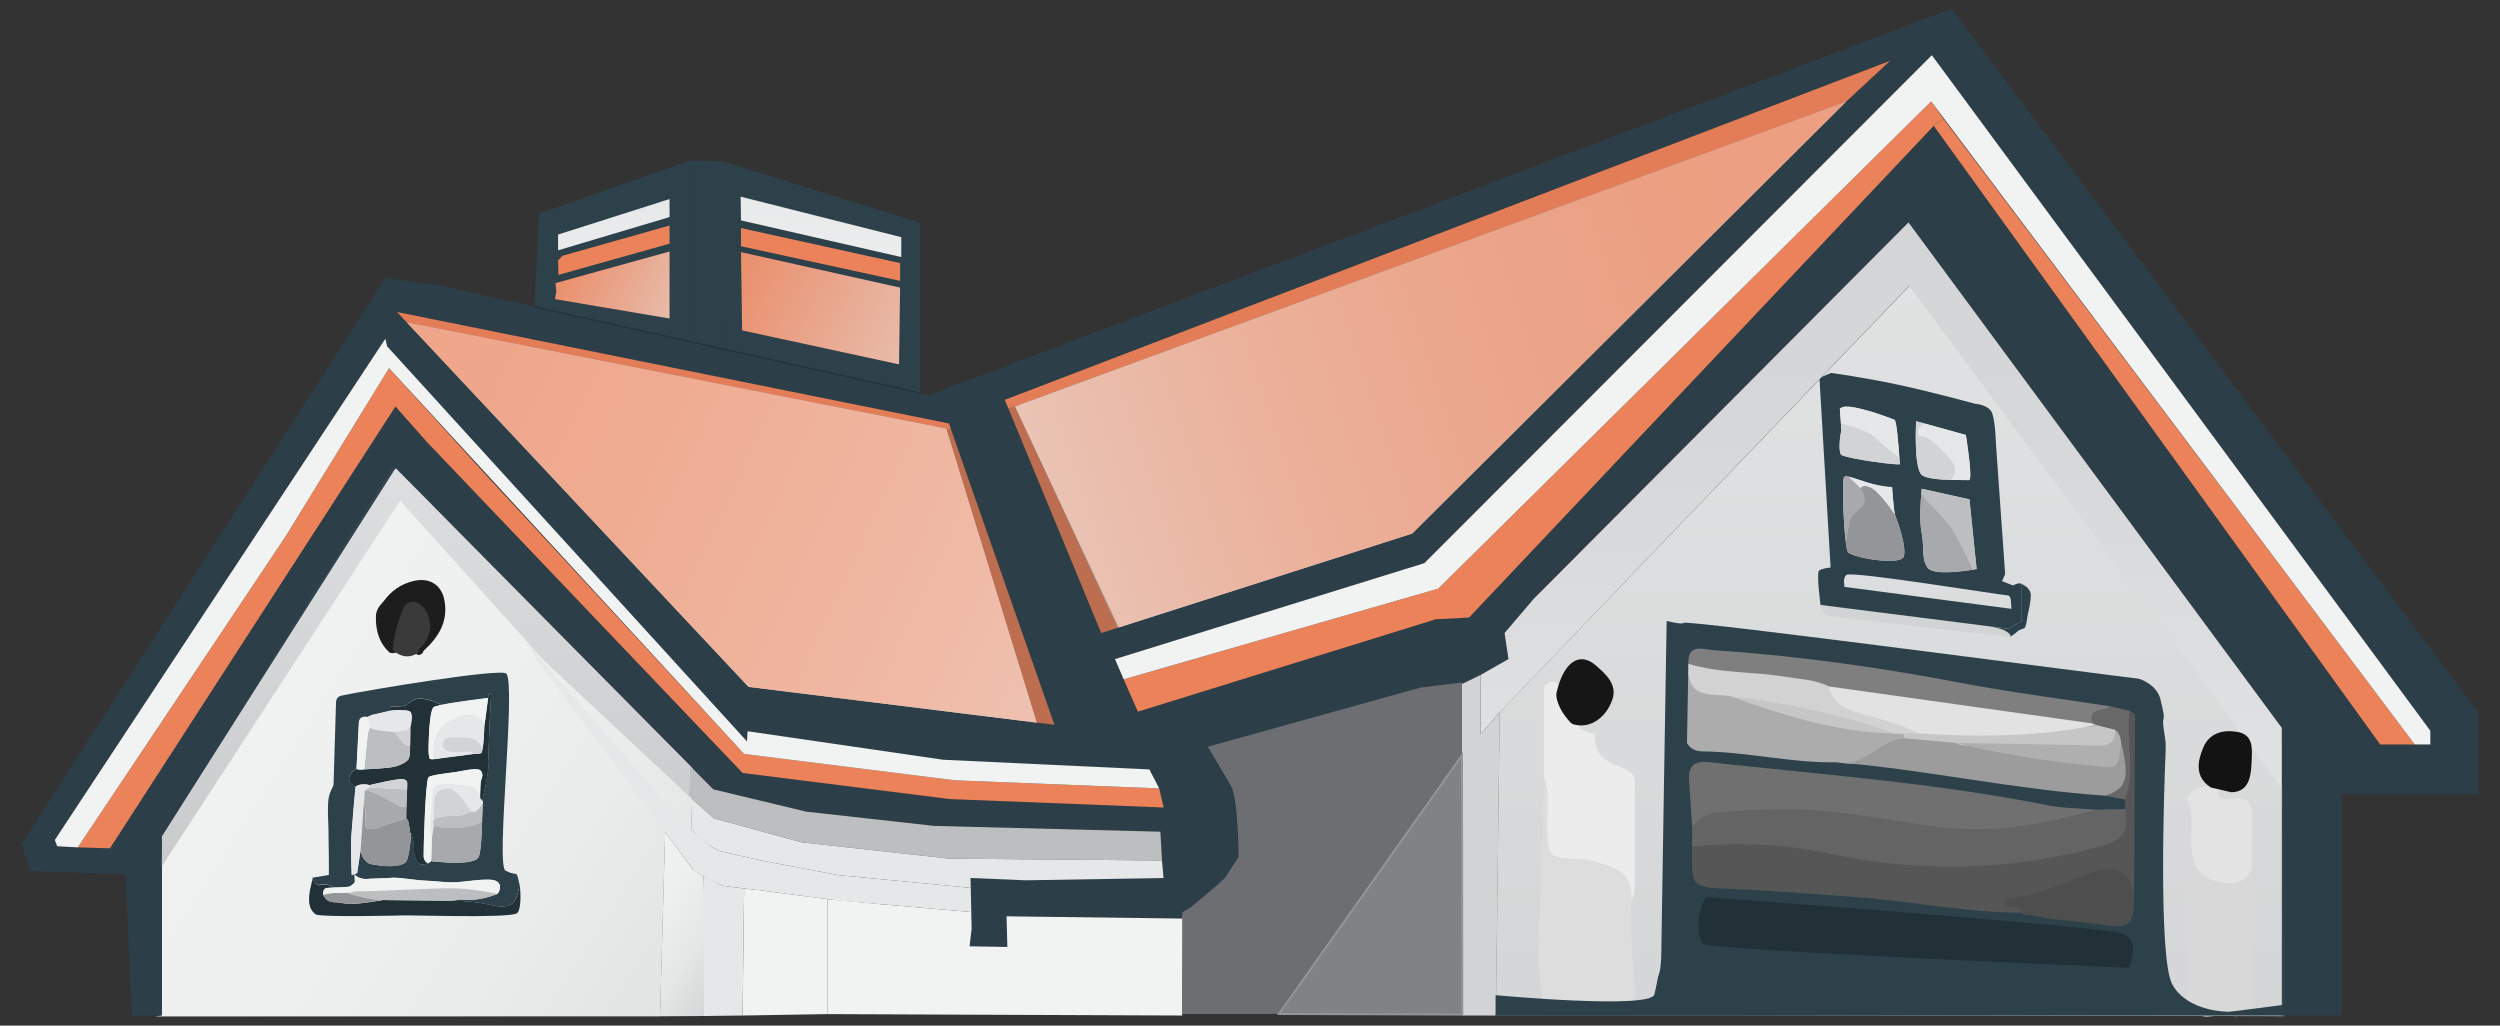 <?xml version="1.0" encoding="UTF-8"?>
<svg xmlns="http://www.w3.org/2000/svg" xmlns:xlink="http://www.w3.org/1999/xlink" id="Layer_1" data-name="Layer 1" viewBox="0 0 422.81 173.45">
  <rect x="0" y="0" width="422.81" height="173.45" fill="#333333" stroke="none"/>
  <defs>
    <style>
      .cls-1 {
        fill: #6d6e71;
      }

      .cls-1, .cls-2, .cls-3, .cls-4, .cls-5, .cls-6, .cls-7, .cls-8, .cls-9, .cls-10, .cls-11, .cls-12, .cls-13, .cls-14, .cls-15, .cls-16, .cls-17, .cls-18, .cls-19, .cls-20, .cls-21, .cls-22, .cls-23, .cls-24, .cls-25, .cls-26, .cls-27, .cls-28, .cls-29, .cls-30, .cls-31, .cls-32, .cls-33, .cls-34, .cls-35, .cls-36, .cls-37, .cls-38, .cls-39, .cls-40, .cls-41, .cls-42, .cls-43, .cls-44, .cls-45, .cls-46, .cls-47, .cls-48 {
        stroke-width: 0px;
      }

      .cls-2 {
        fill: #bcbec0;
      }

      .cls-3, .cls-8 {
        fill: #eb825a;
      }

      .cls-3, .cls-39 {
        opacity: .95;
      }

      .cls-4 {
        fill: url(#linear-gradient-12);
      }

      .cls-5 {
        fill: #a7a9ac;
      }

      .cls-6 {
        fill: #e2e2e2;
      }

      .cls-7 {
        fill: #707070;
      }

      .cls-9 {
        fill: url(#linear-gradient-6);
      }

      .cls-10, .cls-39 {
        fill: #2d414b;
      }

      .cls-11 {
        fill: #3a3a3a;
      }

      .cls-12 {
        fill: #eb815a;
      }

      .cls-12, .cls-22, .cls-40 {
        opacity: .75;
      }

      .cls-13 {
        fill: #f1f2f2;
      }

      .cls-14 {
        fill: url(#linear-gradient);
      }

      .cls-14, .cls-44 {
        opacity: .5;
      }

      .cls-15 {
        fill: #acacac;
      }

      .cls-16 {
        fill: #1d1d1d;
      }

      .cls-49 {
        stroke: #223138;
        stroke-width: .2px;
      }

      .cls-49, .cls-20 {
        fill: none;
      }

      .cls-49, .cls-50 {
        stroke-miterlimit: 10;
      }

      .cls-17 {
        fill: url(#linear-gradient-11);
      }

      .cls-18 {
        fill: #131313;
      }

      .cls-19 {
        fill: url(#linear-gradient-5);
      }

      .cls-21 {
        fill: #565656;
      }

      .cls-22 {
        fill: url(#linear-gradient-10);
      }

      .cls-23 {
        fill: #afafaf;
      }

      .cls-24 {
        fill: #e6e7e8;
      }

      .cls-25 {
        fill: #161616;
      }

      .cls-26 {
        fill: #d1d3d4;
      }

      .cls-27 {
        fill: url(#linear-gradient-13);
      }

      .cls-28 {
        fill: #d2d2d2;
      }

      .cls-29 {
        fill: #646464;
      }

      .cls-30 {
        fill: #686868;
      }

      .cls-31 {
        fill: #9c9c9c;
      }

      .cls-32 {
        fill: url(#linear-gradient-2);
      }

      .cls-33 {
        fill: #e3e3e3;
      }

      .cls-34 {
        fill: #223138;
      }

      .cls-35 {
        fill: #939598;
      }

      .cls-36 {
        fill: url(#linear-gradient-7);
      }

      .cls-37 {
        fill: #ececec;
      }

      .cls-50 {
        fill: #808285;
        stroke: #939598;
        stroke-width: .33px;
      }

      .cls-38 {
        fill: #4e4e4e;
      }

      .cls-40 {
        fill: url(#linear-gradient-9);
      }

      .cls-41 {
        fill: #ddd;
      }

      .cls-42 {
        fill: url(#linear-gradient-8);
      }

      .cls-43 {
        fill: #fff;
      }

      .cls-44 {
        fill: url(#linear-gradient-3);
      }

      .cls-45 {
        fill: #d8d8d8;
      }

      .cls-46 {
        fill: #7f7f7f;
      }

      .cls-47 {
        fill: url(#linear-gradient-4);
      }

      .cls-48 {
        fill: #c6c6c6;
      }
    </style>
    <linearGradient id="linear-gradient" x1="23.42" y1="110.55" x2="174.99" y2="208.6" gradientUnits="userSpaceOnUse">
      <stop offset="0" stop-color="#f1f2f2"></stop>
      <stop offset=".25" stop-color="#eeefef"></stop>
      <stop offset=".43" stop-color="#e5e6e6"></stop>
      <stop offset=".58" stop-color="#d5d7d8"></stop>
      <stop offset=".71" stop-color="#c0c2c4"></stop>
      <stop offset=".73" stop-color="#bcbec0"></stop>
    </linearGradient>
    <linearGradient id="linear-gradient-2" x1="319.43" y1="42.9" x2="319.72" y2="207.77" gradientUnits="userSpaceOnUse">
      <stop offset=".07" stop-color="#f1f2f2"></stop>
      <stop offset=".75" stop-color="#e8e9ea"></stop>
      <stop offset=".9" stop-color="#e6e7e8"></stop>
    </linearGradient>
    <linearGradient id="linear-gradient-3" x1="319.35" y1="42.9" x2="319.65" y2="207.77" gradientUnits="userSpaceOnUse">
      <stop offset="0" stop-color="#d1d3d4"></stop>
      <stop offset="1" stop-color="#bcbec0"></stop>
    </linearGradient>
    <linearGradient id="linear-gradient-4" x1="316.3" y1="-7.55" x2="318.95" y2="178.89" gradientUnits="userSpaceOnUse">
      <stop offset=".07" stop-color="#d1d3d4"></stop>
      <stop offset=".43" stop-color="#d5d7d8"></stop>
      <stop offset=".83" stop-color="#e3e4e5"></stop>
      <stop offset=".9" stop-color="#e6e7e8"></stop>
    </linearGradient>
    <linearGradient id="linear-gradient-5" x1="140" y1="27.11" x2="137.12" y2="55.21" gradientUnits="userSpaceOnUse">
      <stop offset=".08" stop-color="#e6e7e8"></stop>
      <stop offset="1" stop-color="#f1f2f2"></stop>
    </linearGradient>
    <linearGradient id="linear-gradient-6" x1="103.46" y1="30.5" x2="104.68" y2="56.5" xlink:href="#linear-gradient-5"></linearGradient>
    <linearGradient id="linear-gradient-7" x1="70.11" y1="49.57" x2="73.1" y2="187.18" gradientUnits="userSpaceOnUse">
      <stop offset="0" stop-color="#e6e7e8"></stop>
      <stop offset="1" stop-color="#bcbec0"></stop>
    </linearGradient>
    <linearGradient id="linear-gradient-8" x1="101.07" y1="149.17" x2="139.78" y2="174.21" xlink:href="#linear-gradient"></linearGradient>
    <linearGradient id="linear-gradient-9" x1="358.46" y1="26.13" x2="118.29" y2="106.03" gradientUnits="userSpaceOnUse">
      <stop offset=".17" stop-color="#eb825a"></stop>
      <stop offset=".31" stop-color="#ea845d"></stop>
      <stop offset=".45" stop-color="#ea8c69"></stop>
      <stop offset=".59" stop-color="#e99a7c"></stop>
      <stop offset=".72" stop-color="#e8ad97"></stop>
      <stop offset=".85" stop-color="#e7c6b9"></stop>
      <stop offset=".98" stop-color="#e6e3e3"></stop>
      <stop offset="1" stop-color="#e6e7e8"></stop>
    </linearGradient>
    <linearGradient id="linear-gradient-10" x1="2.42" y1="28.73" x2="283.58" y2="159.65" gradientUnits="userSpaceOnUse">
      <stop offset=".08" stop-color="#eb825a"></stop>
      <stop offset=".21" stop-color="#ea855e"></stop>
      <stop offset=".37" stop-color="#ea8f6d"></stop>
      <stop offset=".54" stop-color="#e9a084"></stop>
      <stop offset=".72" stop-color="#e8b7a5"></stop>
      <stop offset=".91" stop-color="#e6d5cf"></stop>
      <stop offset="1" stop-color="#e6e7e8"></stop>
    </linearGradient>
    <linearGradient id="linear-gradient-11" x1="111.49" y1="30.37" x2="174.78" y2="59.84" gradientUnits="userSpaceOnUse">
      <stop offset=".08" stop-color="#eb825a"></stop>
      <stop offset="1" stop-color="#eb825a"></stop>
    </linearGradient>
    <linearGradient id="linear-gradient-12" x1="107.44" y1="37.63" x2="179.9" y2="71.37" gradientUnits="userSpaceOnUse">
      <stop offset=".08" stop-color="#eb825a"></stop>
      <stop offset=".28" stop-color="#ea9473"></stop>
      <stop offset=".7" stop-color="#e7c3b5"></stop>
      <stop offset="1" stop-color="#e6e7e8"></stop>
    </linearGradient>
    <linearGradient id="linear-gradient-13" x1="85.84" y1="38.32" x2="130.84" y2="59.27" xlink:href="#linear-gradient-12"></linearGradient>
  </defs>
  <g>
    <g>
      <polygon class="cls-13" points="111.62 171.88 26.3 171.88 27.38 171.72 27.38 141.52 66.38 79.16 117.21 129.89 116.82 143.18 112.49 140.64 111.62 171.88"></polygon>
      <polygon class="cls-14" points="111.62 171.88 26.3 171.91 27.38 171.75 27.38 141.56 66.93 79.19 117.21 129.92 116.82 143.22 112.49 140.68 111.62 171.88"></polygon>
      <g>
        <path class="cls-16" d="M64.87,101.71c1.28-1.78,2.95-2.96,5.12-3.46,2.62-.61,4.66.61,5.17,3.26.69,3.61-1.01,6.26-3.52,8.56-.13.46-.44.69-.91.71-1.39-.56-.87-1.36-.23-2.11,1.01-1.18,1.18-2.51.79-3.95-.17-.64-.53-1.19-1.28-1.21-.76-.02-1.12.53-1.32,1.16-.44,1.41-.41,2.91-.88,4.32-.33.98-.67,1.71-1.88,1.41-1.79-1.63-2.39-3.65-2.36-6.05.01-1.23.61-1.89,1.3-2.65Z"></path>
        <path class="cls-11" d="M70.74,110.4c-1.56,1-2.98.71-4.32-.45.11-2.41.89-4.69,1.7-6.88.65-1.74,2.61-1.65,3.72-.07,1.34,1.91,1.19,4.43-.38,6.17-.33.37-.78.64-.72,1.23Z"></path>
      </g>
      <polygon class="cls-32" points="322.99 48.32 253.64 120.47 253 171.59 386.31 171.85 386.13 133.27 322.99 48.32"></polygon>
      <polygon class="cls-44" points="322.91 48.32 253.64 120.47 252.94 171.75 386.23 171.85 386.04 133.27 322.91 48.32"></polygon>
      <g>
        <g>
          <path class="cls-20" d="M311.89,99.24c.19,0-.38-1.36.39-2.01.84-.71,25.57,3.34,27.29,3.47.61.04.54,1.29.61,2.27l-28.29-3.72Z"></path>
          <path class="cls-26" d="M339.98,107.71s-.03.01-.03.01c0,0-30.44-3.41-30.82-3.63-.58-.31-.88-.53-1.24-1.78l28.03,3.55.39.05c.05,0,.14.01.2.03.77.12,2.12.39,2.83.87.86.57.71.82.63.9Z"></path>
          <path class="cls-10" d="M341.86,98.74h-.01c-.35-.3-1.41.27-1.41.27l-1.85-.73.53-1.18-1.56-22.05s-.07-3.56-.63-5.15c-.42-1.2-2.11-1.54-2.91-1.62-.15-.01-6.75-1.88-13.17-3.25-5.63-1.21-11.17-1.96-11.17-1.96l-1.97.84,1.89,32.07s-1.37.12-1.92.49c-.54.37.22,5.84.22,5.84l28.03,3.55.39.05c.05,0,.14.01.2.03l3.19.41,2.23-1.33v-6.01c0-.12-.04-.22-.1-.27ZM334.29,96.23s-.24.04-.65.12c-1.79.29-6.78.98-7.66-.37-1.09-1.64-.48-3.23-.99-5.91-.41-2.11-.15-5.49-.03-6.84v-.03c.03-.34.05-.54.05-.54l8.07,1.79,1.21,11.77ZM324.06,71.24l1.44.39h.01l6.96,1.93s1.26,7.7.52,7.64c-.34-.03-1.6.01-3.04-.04h-.01c-1.96-.04-4.21-.23-4.92-.84-1.39-1.21-.95-9.08-.95-9.08ZM311.38,73.02c.03-.15.01-.72-.03-1.39-.07-1.17-.18-2.62-.18-2.62h.19c1.05-1.05,8.22,1.63,9.06,2,.35.16.68,4.44.82,6.45.04.63.07,1.03.07,1.03-.14.27-8.38-.82-9.84-1.52-.49-.23-.42-2.42-.1-3.95ZM311.87,80.72c.11-.18.39-.19.82-.1,1.37.29,4.25,1.64,7.32,1.75,0,0,.2,3.36.48,4.63.04.16.07.3.11.38.31.76,1.83,4.92,1.4,6.67-.42,1.75-8.82.22-9.46-.67-.14-.18-.26-.82-.37-1.7-.42-3.36-.65-10.4-.3-10.98ZM311.89,99.24c.19,0-.38-1.36.39-2.01.84-.71,25.57,3.34,27.29,3.47.61.04.54,1.29.61,2.27l-28.29-3.72Z"></path>
          <path class="cls-26" d="M321.31,78.49c-.14.27-8.38-.82-9.84-1.52-.49-.23-.42-2.42-.1-3.95.03-.15.01-.72-.03-1.39,0,0,4.38.91,5.97,2.49,1.58,1.59,3.93,3.34,3.93,3.34.04.63.07,1.03.07,1.03Z"></path>
          <path class="cls-10" d="M343.45,100.47c.05,1.17-.29,2.49-.48,3.34-.18.77-.16,1.66-.53,2.36-.08.18-.86.22-1.3.67-.39.38-1.01.77-1.16.87.08-.08.23-.33-.63-.9-.71-.48-2.05-.75-2.83-.87l3.19.41,2.23-1.33v-6.01c0-.12-.04-.22-.1-.27.18.07,1.52.64,1.59,1.73Z"></path>
          <path class="cls-2" d="M334.29,96.23s-.24.04-.65.12l-.04-.22s-2.95-6.2-3.79-7.2c-.84-1.02-2.88-3.26-3.63-3.95-.9-.82-1.17-1.58-1.22-1.74v-.03c.03-.34.05-.54.05-.54l8.07,1.79,1.21,11.77Z"></path>
          <path class="cls-5" d="M333.64,96.35c-1.79.29-6.78.98-7.66-.37-1.09-1.64-.48-3.23-.99-5.91-.41-2.11-.15-5.49-.03-6.84.05.16.33.92,1.22,1.74.75.69,2.79,2.94,3.63,3.95.84,1.01,3.79,7.2,3.79,7.2l.04.22Z"></path>
          <path class="cls-24" d="M332.98,81.2c-.34-.03-1.6.01-3.04-.04.11-.15.83-1.07.71-2.07-.14-1.06-3.45-4.1-3.45-4.1,0,0-1.37-1.3-2.19-1.13-.8.16-.94-1.77.49-2.23h.01l6.96,1.93s1.26,7.7.52,7.64Z"></path>
          <path class="cls-26" d="M329.94,81.16h-.01c-1.96-.04-4.21-.23-4.92-.84-1.39-1.21-.95-9.08-.95-9.08l1.44.39c-1.43.46-1.29,2.39-.49,2.23.82-.18,2.19,1.13,2.19,1.13,0,0,3.32,3.04,3.45,4.1.12.99-.6,1.92-.71,2.07Z"></path>
          <path class="cls-24" d="M321.24,77.46s-2.35-1.75-3.93-3.34c-1.59-1.58-5.97-2.49-5.97-2.49-.07-1.17-.18-2.62-.18-2.62h.19c1.05-1.05,8.22,1.63,9.06,2,.35.16.68,4.44.82,6.45Z"></path>
          <path class="cls-20" d="M311.89,99.24c.19,0-.38-1.36.39-2.01.84-.71,25.57,3.34,27.29,3.47.61.04.54,1.29.61,2.27l-28.29-3.72Z"></path>
          <path class="cls-5" d="M314.9,85.68c-1.05,1.05-1.83,1.3-2.12,2.66-.27,1.36-.61,3.36-.61,3.36-.42-3.36-.65-10.4-.3-10.98.11-.18.39-.19.82-.1l2,1.89s1.26,2.12.22,3.17Z"></path>
          <path class="cls-35" d="M321.99,94.06c-.42,1.75-8.82.22-9.46-.67-.14-.18-.26-.82-.37-1.7,0,0,.34-2,.61-3.36.29-1.36,1.07-1.62,2.12-2.66s-.22-3.17-.22-3.17c0,0,.34-.75,1.81-.03,1.47.72,4,4.53,4,4.53.04.16.07.3.11.38.31.76,1.83,4.92,1.4,6.67Z"></path>
        </g>
        <path class="cls-24" d="M320.48,87.04s-2.53-3.8-4-4.53c-1.47-.72-1.81.03-1.81.03l-2-1.89c1.37.29,4.25,1.64,7.32,1.75,0,0,.2,3.36.48,4.63Z"></path>
      </g>
      <path class="cls-39" d="M330.08,1.5l-172.97,65.34h-.08l-34.49-7.74-5.77-1.29-13.49-3.03-9.85-2.22-19.33-4.33-8.92-1.18L3.66,142.76l1.45,4.55,16.14.53,1.06,23.91h5.07v-30.2l.04-.05h0s.12-.2.12-.2l.49-.77,30.47-48.06,3.32-5.23,4.91-7.74.2-.31,38.23,38.67.45.45,11.08,11.2.5.5,3.42,3.46.86.21,3.21.77,11.89,2.83,21.39,2.38,38.27.98.53,7.83-23.31.39-9.33-.39.04,1.67v.15l.08,3.94.07,2.79-.35,3,6.39.11-.13-5.18,29.71.39h1.53s1.18-.77,1.18-.77c0,0-.08-.08-.01-.16.56-.73,3.61-4.7,6.52-6.19.2-.11,3.86-2.58,4.12-2.93,3.05-4.12.32-12.74.2-12.92-.94-1.3-5.11-1.71-5.71-2.5,0-.01-2.28-2.56-2.67-3.25-.01-.03,6.35-1.61,6.39-1.62l29.83-8.32,5.95-.64.07-.04,2.55-1.62,5.24-2.95-.66-4.39,4.94-5.79,1.31-1.55,62.06-62.1,63.14,85.49v48.64h10.12v-37.45h23.14v-13.71L330.08,1.5ZM319.66,10.28l-7.46,6.93-1.02.94-72.35,72.1-49.6,15.86-2.99.96-15.68-37.9-.64-1.54L319.66,10.28ZM160.5,71.62l.36,1.05,17.47,49.91-3-.37-48.73-6.04-57.77-61.62h-.01l-1.66-1.78,93.35,18.85ZM160.61,135.14l-35.02-4.41-1.18-1.23-5-5.26-47.25-49.53-5.27-5.96-48.28,74.73-5.46-.16-3.48-.2-.4-1.06,55.9-84.76.31,1.29,18.61,20.76,40.82,44.7,1.43,1.36.09-1.73,33.05,4.82,34.91,1.65,1.66,3.21.74,3.23-36.19-1.43ZM411.03,125.92h-8.48l-75.51-104.63-78.58,83.17-5.81.35-50.21,15.57-2.4-5.47-.64-1.45-.84-1.98,52.33-16.22L326.72,9.33l84.31,114.26v2.32Z"></path>
      <polygon class="cls-3" points="160.86 72.67 160.05 72.51 68.83 54.55 68.81 54.55 67.15 52.77 160.5 71.62 160.86 72.67"></polygon>
      <polygon class="cls-3" points="319.66 10.28 312.2 17.21 171.67 68.75 170.57 69.16 169.93 67.62 319.66 10.28"></polygon>
      <path class="cls-10" d="M116.84,27.12l-25.63,8.99-.85,15.78,12.91,2.9,13.49,3.03.08-30.69ZM113.24,53.87l-19.38-3.28.22-1.29-.14-1.41,19.3-5.35v11.33Z"></path>
      <polygon class="cls-10" points="122.55 59.06 122.54 59.1 116.77 57.81 116.84 27.12 122.24 27.28 122.55 59.06"></polygon>
      <path class="cls-10" d="M157.02,66.84l-1.45-.37.07-28.79-33.48-10.4.38,31.78v.04s34.48,7.74,34.48,7.74ZM152.05,61.63l-26.54-5.75-.19-13.25,26.91,6-.19,13ZM125.26,33.26l27.17,6.85v3.37l-27.11-6.2-.06-4.02Z"></path>
      <polygon class="cls-8" points="196.8 136.57 160.61 135.14 125.59 130.73 124.41 129.49 119.4 124.24 72.16 74.71 66.88 68.75 18.6 143.47 13.15 143.31 48.27 90.77 65.8 62.26 67.35 63.97 82.56 80.73 125.85 127.52 161.45 131.97 196.05 133.34 196.8 136.57"></polygon>
      <path class="cls-1" d="M209.48,144.96c0,2.49.11-10.1-1.37-12.19l-3.83-6.48,35.95-10,7.09-.88v12.21s-31.05,43.86-31.05,43.86h-16.27v-6.68l-.06-10.49,1.59-.98s4.4-3.61,5.65-4.86l2.29-3.53Z"></path>
      <polygon class="cls-47" points="385.91 123.11 385.91 133.17 322.91 48.32 253.48 120.64 250.42 124.18 250.42 114.14 255.12 111.46 254.46 107.06 259.39 101.27 322.77 37.62 385.91 123.11"></polygon>
      <polygon class="cls-26" points="251.95 122.41 253.64 120.47 253 171.19 252.94 171.75 247.26 171.75 247.26 115.68 250.42 114.14 250.42 124.18 251.95 122.41"></polygon>
      <polygon class="cls-19" points="152.43 40.11 152.43 43.48 125.32 37.28 125.26 33.26 152.43 40.11"></polygon>
      <polygon class="cls-8" points="113.24 38.14 113.24 41.21 94.44 46.49 94.39 44.06 95.09 43.27 113.24 38.14"></polygon>
      <polygon class="cls-9" points="94.38 39.67 113.24 33.66 113.24 36.71 94.39 42.33 94.38 39.67"></polygon>
      <g>
        <path class="cls-10" d="M87.85,149.37v.03c-.05.39-.19,3.04-1.65,3.65-1.5.62-2.43.08-4.93-.32-2.24-.38-4.59-.4-5.03-.38l1.7-.23c.19.03.36.05.54.05.09.01.2.03.29.01.28.03.54.03.81,0,.17,0,.33-.01.49-.03.05,0,.11,0,.16-.01.07,0,.13,0,.2-.01.07-.01.13-.01.2-.03.4-.05.77-.12,1.13-.2.12-.03.24-.05.36-.08.16-.04.31-.08.45-.12.15-.04.28-.08.41-.12.48-.15.82-.28,1.01-.35.03-.01.05-.03.07-.03.04-.03.07-.03.07-.04h.01s1.05-1.34-.11-2.11c-1.18-.76-5.5.17-7.43.17-1.38,0-3.08-.23-5.1-.32-.35-.01-.74-.05-1.15-.11-.42-.04-.86-.09-1.3-.15-1.02-.13-2.06-.24-2.75-.2-.09-.01-.17,0-.25.01-.04.01-.09.01-.15.03-.09.01-.23.03-.37.03-.13.01-.28.01-.44.01-.08.01-.16.01-.25.01-.12,0-.23.01-.36.01h-.15c-.07,0-.13.01-.21.01-.24,0-.49.01-.76.03-.13,0-.27,0-.41.01-.11.01-.21.01-.32.01-.11.01-.21.03-.32.03-.16.01-.31.03-.45.04-.29-.03-.56-.08-.77-.15-.04-.01-.08-.01-.12-.03-.08-.03-.16-.05-.23-.08-.07-.04-.13-.07-.19-.09-.48-.25-.6-.52-.6-.52l.45-.17.21-1.46v-.03s.07-.37.07-.37l.05-.36.03-.17.04-.32.04-.25.04-.25.11-.76v-.04c.03.11.04.37.13.69.01.09.04.17.08.27.03.09.07.2.12.29.08.19.2.36.35.52.62.65.5.72,2.75,1,2.26.25,3.6-.07,4.18-.57.45-.38.85-3.15.93-4.94.12.25.49,1.23.48,2.64-.03,1.86.72,2.46,1.12,2.64.38.2,1.29-.19,1.29-.19l.48-.36h.01s.19.05.74.11c.13.01.29.03.48.04.21.01.46.03.77.04.11.01.21.01.32.03.15.01.29.01.46.03,2.64.13,4.61-.07,5.19-.81.5-.62.62-4.73.66-6.21h0c0-.32.01-.5.01-.53l.09-2.35h0s.01-.45.01-.45l-.11-.12s1.22-4.78,1.12-6.86c-.12-2.07.4-11.01.41-11.23.01-.09-.46-.33-.52.73,0,0-5.46.65-7.98,1.19h-.01c-.49-.52-2.8-1.16-3.69-1.08-.86.09-1.63.65-2.1,1.05-.45.38-2.47.21-2.68.38-.2.19-.09.61-.09.61-.61.12-2.04.52-2.67.62-.61.11-1.17.45-1.17.45,0,0-.45-.16-1,.09-.52.27-.48,1.09-.48,1.09l-.39,7.55s-1.22.72-1.25,1.62c-.01.93,1.08,1.45,1.08,1.45,0,0-.53,5.91-.68,8.06-.17,2.14.04,6.88.04,6.88l.46-.19s.04,1.33.05,1.43c-.25.27-.69.69-1.09.73-.17.03-.35.04-.5.05h-.13c-.13.01-.27.03-.39.03-.37.03-.72.03-1.04.03h-.4s-.04-.03-.11-.05c-.12-.08-.36-.21-.64-.31-.11-.04-.21-.07-.32-.08-.05-.03-.09-.03-.15-.04-.72-.12-1.05.17-1.66.04l-.44-.42c-.16-.44-.23-.64-.25-.72-.01-.04-.01-.05-.01-.05l2.75-.46c.05.05-.01-5.89-.05-7.49-.01-1.46-.15-2.87-.06-4.7.09-1.94.89-2.54.92-3.17.05-1,.31-10.98.42-13.93.03-.5.39-.92.9-1.04,4.63-.98,27.05-4.69,27.9-3.72,1.67,1.94-1.82,32.34-.15,33.31,1.73.89,1.74.23,2.02.88.09.21.19.65.28,1.21Z"></path>
        <path class="cls-34" d="M87.41,154.45c-1.25.92-19.61.24-19.65.38,0,0-13.71.34-14.39-.2-.62-.52-1.47-1.27-.94-4.13.15-.78.48-2.02.48-2.02,0,0,0,.01.01.05.03.12.11.44.25.72l.44.42c.61.13.94-.16,1.66-.04.05.01.09.01.15.04.11.01.21.04.32.08.28.09.52.23.64.31.05.04.09.07.09.07-.37,0-.76.01-1.18.05-.68.07-.66.96-.62,1.18.96,1.73,1.87,1,3.48,1.42,1.25.32,4.61-.21,5.99-.46h.01c.37-.07.61-.11.61-.11l11.42.12s.03.01.08.01c.44-.01,2.79,0,5.03.38,2.5.4,3.42.94,4.93.32,1.46-.61,1.59-3.27,1.65-3.65.23,1.73.29,4.51-.44,5.06Z"></path>
        <path class="cls-13" d="M84.14,151.17h-.01c-.24-.11-3.8-.86-7.3-.97-2.71-.08-14.79.6-16.37.5-.33-.01-.8.19-1.69.29-.41.04-.92.07-1.55.04-1.25-.07-2.56.32-2.56.32-.04-.23-.05-1.12.62-1.18.42-.04.81-.05,1.18-.05.13,0,.28,0,.41-.01.32,0,.66,0,1.04-.03.12,0,.25-.01.39-.03h.13c.16-.01.33-.03.5-.05.4-.04.84-.46,1.09-.73.12-.12.19-.2.21-.21.36-.17.96-.28,1.63-.36.15-.01.29-.03.45-.04.11,0,.21-.01.32-.03.11,0,.21,0,.32-.01.15-.01.28-.01.41-.01.27-.01.52-.03.76-.03.08,0,.15-.01.21-.01h.15c.13,0,.24-.01.36-.01.09,0,.17,0,.25-.01.16,0,.31,0,.44-.01.15,0,.28-.01.37-.03.05,0,.11-.01.15-.01.08-.01.16-.03.25-.03.69-.04,1.73.07,2.75.2.44.05.88.11,1.3.15.41.05.81.09,1.15.11,2.02.09,3.72.32,5.1.32,1.94,0,6.25-.93,7.43-.17,1.15.77.11,2.11.11,2.11Z"></path>
        <path class="cls-20" d="M60.02,149.27c-.01-.11-.05-1.43-.05-1.43,0,0,.12.27.6.52.15.07.32.13.53.2.21.07.48.12.77.15-.68.08-1.27.19-1.63.36-.03.01-.09.09-.21.21Z"></path>
        <path class="cls-34" d="M82.67,128.55c.11,2.08-1.12,6.86-1.12,6.86l-.35-.39s-.01-.17,0-.44c0-.01-.01-.03-.01-.04.03-.77.05-2.23.17-2.6h0c.16-.49.42-1.08-.11-1.65-.54-.56-3.44.16-4.16.27-.69.09-4.39.5-4.65.9-.52.82-.85,12.53-.8,13.39.03.89.76,1.14.76,1.14,0,0-.9.38-1.29.19-.4-.19-1.14-.78-1.12-2.64.01-1.41-.36-2.39-.48-2.64,0,0-.16-.04-.16-.05.03-.52-.14-.9-.16-1.17-.15-1.23-.51-1.27-.51-1.27h0c0-.16.03-1.14.05-2.27v-.03c.04-.89.08-1.89.11-2.6.09-1.73-.01-1.34-.48-1.7-.45-.36-5.88.97-5.88.97,0,0-.53-.21-1.37-.11-.82.11-1,.41-1,.41,0,0-1.09-.52-1.08-1.45.03-.9,1.25-1.62,1.25-1.62.16.17.66.16,1.29.11.03,0,.07-.01.09-.01.76-.05,4.45-.17,5.46-.56,1.08-.4,1.78-.74,2.04-1.35.12-.24.16-1.14.19-2.14.04-1.33.03-2.83.03-3.11v-.04s.65-2.39-.23-2.67c-.53-.17-2.26-.21-3.17-.04,0,0-.11-.42.09-.61.21-.17,2.23,0,2.68-.38.46-.4,1.23-.96,2.1-1.05.89-.08,3.2.56,3.69,1.08-.65.12-1.1.25-1.22.36-.84.73-.86,7.5-.86,7.5,0,0,.07,1.05.23,1.22.11.12.61.08.61.08l6.81-.89c.09-.01.17,0,.27-.01.24.01.84,0,1-.15.08-.07.15-.27.21-.57h0c.25-1.26.32-4.04.32-4.04l.03-.13.61-4.57c.05-1.06.53-.82.52-.73-.01.23-.53,9.16-.41,11.23Z"></path>
        <path class="cls-2" d="M84.13,151.17s-.03.01-.07.04c-.01,0-.04.01-.07.03-.19.07-.53.2-1.01.35-.13.04-.27.08-.41.12-.15.04-.29.08-.45.12-.12.03-.24.05-.36.08-.36.08-.73.15-1.13.2-.07.01-.13.01-.2.03-.07.01-.13.01-.2.01-.05.01-.11.01-.16.01-.16.01-.32.03-.49.03-.27.03-.53.03-.81,0-.09.01-.2,0-.29-.01-.19,0-.36-.03-.54-.05l-1.7.23c-.05,0-.08-.01-.08-.01l-11.42-.12s-.24.04-.61.11h-.01c-.28-.05-4.58-.78-5.35-1.31.89-.11,1.35-.31,1.69-.29,1.58.09,13.66-.58,16.37-.5,3.5.11,7.06.86,7.3.97Z"></path>
        <path class="cls-35" d="M64.12,152.31c-1.38.25-4.74.78-5.99.46-1.61-.42-2.52.31-3.48-1.42,0,0,1.31-.39,2.56-.32.64.03,1.14,0,1.55-.04.77.53,5.07,1.26,5.35,1.31Z"></path>
        <path class="cls-24" d="M62.5,132.79h0s-.04.4-.04.4l-.78.48-.15,2.22-.53,7.74h.01v.08s-.12.76-.12.76l-.04.25-.04.25-.04.32-.03.17-.05.36-.05.37v.03s-.23,1.46-.23,1.46l-.45.17-.46.19s-.21-4.74-.04-6.88c.15-2.15.68-8.06.68-8.06,0,0,.17-.31,1-.41.84-.11,1.37.11,1.37.11Z"></path>
        <path class="cls-24" d="M81.66,135.53v.44s-.01.01-.01.01c-.15.17-.78.96-1.1,1.21-.21.19-.8.05-.8.05,0,0-2.5-3.81-3.68-3.88-.6-.03-1.74.08-2.26.81-.58.82-.45,4.39-.45,4.39v.03s-.03.03-.04.04c-.09.08-.09.84.04.98l-.35,2.23s-.33-1.12-.28-2.1c.04-.97.29-5.91.65-6.57.36-.66,2.03-.69,2.03-.69,0,0,4.06.25,4.65.6.65.38.78.48,1.13,1.46,0,.01.01.03.01.04-.01.27,0,.44,0,.44l.35.39.11.12Z"></path>
        <path class="cls-2" d="M81.64,135.99l-.09,2.35s-.01.21-.01.52h0c-1.15.85-2.88,1.15-4.61,1.17-1.69.01-3.28-.09-3.57-.4-.13-.15-.13-.9-.04-.98.01-.01.04-.03.05-.04.5-.38,1.96-.68,3.41-.6,1.35.07,2.96-.76,2.96-.76,0,0,.58.13.8-.05.32-.25.96-1.04,1.1-1.21Z"></path>
        <path class="cls-5" d="M81.54,138.87c-.04,1.49-.16,5.59-.66,6.21-.58.74-2.55.94-5.19.81-.17-.01-.32-.01-.46-.03-.11-.01-.21-.01-.32-.03-.31-.01-.56-.03-.77-.04-.19-.01-.35-.03-.48-.04-.56-.05-.7-.09-.74-.11l.11-3.8.35-2.23c.29.31,1.89.41,3.57.4,1.73-.01,3.45-.32,4.61-1.15Z"></path>
        <path class="cls-13" d="M81.37,131.94h0s-1.06-.62-2.44-.5c-1.38.13-3.5,1.06-3.5,1.06,0,0-1.67.03-2.03.69-.36.66-.61,5.6-.65,6.57-.05.98.28,2.1.28,2.1l-.11,3.8h-.01l-.48.36s-.73-.25-.76-1.14c-.05-.86.28-12.57.8-13.39.25-.4,3.96-.81,4.65-.9.72-.11,3.61-.82,4.16-.27.53.57.27,1.15.11,1.63Z"></path>
        <path class="cls-20" d="M68.79,136.09s-.01.01-.04.05"></path>
        <path class="cls-5" d="M68.76,136.14c-.03,1.13-.05,2.11-.05,2.26h0c.09.07-2.38.7-3.46,1.09-.69.24-1.45.8-2.8.73-.89-.04-.65-1.61-.66-1.77-.03-.13.13-1.78-.24-2.58l.15-2.22c1.98.09,5.67,2.81,6.25,2.84.46.03.73-.25.82-.36Z"></path>
        <path class="cls-13" d="M81.37,131.95c-.12.37-.15,1.83-.17,2.6-.35-.98-.48-1.08-1.13-1.46-.58-.35-4.65-.6-4.65-.6,0,0,2.12-.93,3.5-1.06,1.38-.12,2.44.52,2.44.52Z"></path>
        <path class="cls-20" d="M81.57,138.84s-.01.01-.03.01"></path>
        <path class="cls-26" d="M79.75,137.25s-1.61.82-2.96.76c-1.45-.08-2.91.21-3.41.6v-.03s-.15-3.57.44-4.39c.52-.73,1.66-.84,2.26-.81,1.18.07,3.68,3.88,3.68,3.88Z"></path>
        <path class="cls-20" d="M81.67,135.95l-.03.03"></path>
        <path class="cls-24" d="M69.41,122.92v.04s-.46.6-.98.61c-.5.01-1.82.23-1.82.23-1.57-.15-3.4-.29-4.06-.72l-.37-1.79s.56-.35,1.17-.45c.62-.11,2.06-.5,2.67-.62.92-.17,2.64-.13,3.17.04.88.28.23,2.67.23,2.67Z"></path>
        <path class="cls-26" d="M69.38,126.07c-1.02.54-2.32-2.23-2.77-2.27,0,0,1.31-.21,1.82-.23.52-.01.98-.61.98-.61,0,.28.01,1.78-.03,3.11Z"></path>
        <path class="cls-2" d="M69.38,126.07c-.03,1-.07,1.9-.19,2.14-.27.61-.97.96-2.04,1.35-1.01.38-4.7.5-5.46.56h-.09l.61-6.11.33-.93c.66.42,2.5.57,4.06.72.45.04,1.75,2.81,2.77,2.27Z"></path>
        <path class="cls-2" d="M68.86,133.52c-.03.72-.07,1.71-.11,2.6v.03c-.09.11-.36.38-.82.36-.58-.03-4.27-2.75-6.25-2.84l.78-.48,6.4.33Z"></path>
        <path class="cls-26" d="M68.86,133.52l-6.4-.33.04-.38h0s5.43-1.34,5.88-.98c.46.36.57-.03.48,1.7Z"></path>
        <path class="cls-13" d="M62.21,124.01l-.61,6.11h.09s-.07.01-.09.01c-.62.05-1.13.07-1.29-.11l.39-7.55s-.04-.82.48-1.09c.54-.25,1-.09,1-.09l.37,1.79-.33.93Z"></path>
        <path class="cls-13" d="M82.56,118.05l-.61,4.57h-.01s-.62-1.61-2.16-1.75c-1.54-.15-5.02,1.05-5.91,3.31-.86,2.16-.57,4.05-.54,4.23,0,0-.5.04-.61-.08-.16-.17-.23-1.22-.23-1.22,0,0,.03-6.77.86-7.5.12-.11.57-.24,1.22-.36h.01c2.52-.54,7.98-1.19,7.98-1.19Z"></path>
        <path class="cls-24" d="M81.95,122.62l-.03.13s-.07,2.77-.32,4.02c0,0-.5-1.61-1.62-1.85-1.13-.24-3.52-.31-4.31-.09-.8.21-.92,1.04-.74,1.47.16.44.74.94,2.48.93s2.06-.28,2.48.07c.11.08.24.21.24.21l-6.81.89c-.03-.19-.32-2.07.54-4.23.89-2.26,4.37-3.45,5.91-3.31,1.54.15,2.16,1.75,2.16,1.75h.01Z"></path>
        <path class="cls-26" d="M81.61,126.77h0c-.07.32-.13.52-.21.58-.16.15-.76.16-1,.15-.09.01-.17,0-.27.01,0,0-.13-.13-.24-.21-.42-.35-.74-.08-2.48-.07s-2.32-.49-2.48-.93c-.17-.44-.05-1.26.74-1.47.8-.21,3.19-.15,4.31.09,1.12.24,1.62,1.85,1.62,1.85Z"></path>
        <path class="cls-35" d="M69.38,140.86s.16.05.16.05c-.08,1.79-.48,4.55-.93,4.94-.58.5-1.92.82-4.18.57-2.24-.28-2.12-.35-2.75-1-.15-.16-.27-.33-.35-.52-.05-.09-.09-.2-.12-.29-.04-.09-.07-.17-.08-.27-.09-.32-.11-.58-.12-.69v-.04h-.01l.53-7.74c.37.8.21,2.44.24,2.58.01.16-.23,1.73.66,1.77,1.35.07,2.11-.49,2.8-.73,1.09-.38,3.56-1.02,3.46-1.08,0,0,.37.04.51,1.27.03.27.19.65.16,1.17Z"></path>
        <path class="cls-20" d="M69.54,140.9h-.01v-.03h-.01"></path>
      </g>
      <polygon class="cls-2" points="196.52 145.53 160.57 145.22 135.58 142.46 120.72 138.4 116.51 134.63 116.69 129.52 120.62 133.49 121.49 133.7 136.35 137.27 157.98 139.68 196.25 140.66 196.52 145.53"></polygon>
      <polygon class="cls-36" points="116.69 129.52 116.51 134.63 91.95 111.68 87.73 106.93 67.66 84.68 27.37 146.51 27.42 141.4 66.93 79.19 116.69 129.52"></polygon>
      <polygon class="cls-24" points="164.27 154.25 141.66 152.3 136.65 151.64 128.1 150.52 128.72 145.53 141.73 148 164.18 150.16 164.18 150.31 164.27 154.25"></polygon>
      <polygon class="cls-24" points="128.72 145.53 128.72 150.6 125.85 150.26 122.26 149.82 119.52 148.58 117.32 147.19 90.82 111.66 88.96 108.31 91.3 111.35 115.51 139.09 119.07 142.17 120.45 143.29 121.66 143.92 128.72 145.53"></polygon>
      <polygon class="cls-8" points="408.4 125.91 402.55 125.91 327.04 21.28 328.66 20.05 408.24 125.68 408.24 125.7 408.4 125.91"></polygon>
      <polygon class="cls-8" points="328.66 20.05 327.04 21.28 248.46 104.44 242.65 104.75 242.65 104.79 192.44 120.36 190.04 114.89 241.08 100.17 243.25 99.55 324.7 19.02 324.76 18.97 326.6 17.15 328.64 20.03 328.66 20.05"></polygon>
      <polyline class="cls-20" points="199.92 129.79 190.4 127.22 201.47 124.64"></polyline>
      <polygon class="cls-50" points="247.26 127.72 247.32 171.59 216.28 171.49 247.26 127.72"></polygon>
      <polygon class="cls-13" points="199.94 171.75 139.98 171.51 139.98 155.54 139.98 152.08 149.32 152.96 164.26 154.25 164.33 157.04 163.98 160.04 170.37 160.15 170.23 154.97 199.95 155.35 199.94 171.75"></polygon>
      <g>
        <path class="cls-41" d="M275.89,151.55c0,.08-.02.17-.02.26.04,4.54,0,9.06.48,13.59.61,5.86-.64,6.96-5.43,5.37-2.91-.98-5.92-.01-8.86-.51-.6-.1-1.1-.63-1.21-1.34-1-6.37-.5-12.83-.19-19.19.32-6.43.32-12.85.45-19.28.74,3.92.88,2.68.74,3.92,1.35,10.01,1.58,8.4,8.63,10.68,4.49,1.32,5.6.23,5.4,6.49Z"></path>
        <path class="cls-37" d="M275.87,152.55c.33-3.16-.81-4.97-3.39-5.93-1.97-.73-3.91-1.36-5.98-1.41-4.56-.12-4.71-.39-4.81-5.94-.04-2.55.38-5.17-.47-7.64-.07-.19-.11-.4-.11-.61,0-4.69,0-9.39,0-14.08,0-1.89,2.25-2.32,2.71-.51.01.04.02.09.03.13.12.47.44.86.83,1.03,1.57.68,2.44,1.9,2.14,4-.08.53.09,1.1.42,1.47.37.41.82.69,1.36.82.39.09,1.11.26,1.11.39-.03,5,3.83,4.65,6.13,6.42.4.31.64.84.64,1.41,0,5.41,0,10.81,0,16.22,0,1.45,0,2.91-.61,4.24Z"></path>
        <path class="cls-25" d="M265.51,122.1c-1.03-1.18-1.94-2.45-2.27-4.17-.05-.27-.04-.56.02-.82,1.17-5.11,3.84-6.99,6.62-4.58,1.7,1.48,3.69,3.23,2.81,5.78-1.03,3-3.67,4.98-6.52,4.21-.25-.07-.48-.22-.66-.43Z"></path>
      </g>
      <g>
        <path class="cls-45" d="M370.55,170.46c-.74-1.6-.64-3.31-.64-5.01,0-10.06,0-20.12-.01-30.18.84,1.94.76,2.44.76,3.99.1,1.53-.18,2.87,0,4.48.07.64.37,3.21,2.21,4.44,1.65,1.1,4.77,1.69,6.44.65.74-.46.63-.69,1.53-1.82.01,6.94.03,13.88.03,20.82,0,2.04-.06,4.05-2.92,4.04-1.5-.26-3.03-.09-4.5.06-1.44.14-2.07-.74-2.91-1.47Z"></path>
        <path class="cls-33" d="M380.84,147.01c-.49.68-.92,1.5-1.53,1.82-1.38.74-2.32.77-4.66.16-2.49-.55-3.7-2.61-3.98-5.12-.31-2.86.55-5.83-.77-8.6.6-1.99,2.25-2.22,3.95-2.36.8-.36,1.27-.15,1.33.76-.02,2.37,1.96,1.32,2.79,1.3,2.34-.07,2.93,1.02,2.89,3.04-.05,2.99-.02,5.99-.03,8.99Z"></path>
        <path class="cls-18" d="M373.86,133.16c-2.68-1.81-2.23-4.33-1.25-6.7,1.04-2.51,3.36-3.1,5.82-2.67,2.63.46,2.47,2.74,2.39,4.62-.1,2.41-.19,5.52-3.45,5.58l-3.52-.82Z"></path>
      </g>
      <path class="cls-10" d="M386.31,169.91v1.85h-133.37v-3.45s26.26,2.44,26.86-.13c.64-2.76.45-2.56.82-3.6.36-1.04.37-3.9.37-5.06s.88-54.49.88-54.49c-.01-.03,2.7.68,2.88.31.27-.6,73.5,9.09,76.99,9.45,0,0,3,.86,3.64,3.48,1.14,4.63.17,2.19.54,4.9.39,2.71.42,2.12.29,5.18-.13,3.07-1.27,33.73,1.18,38.15,2.58,4.61,9.2,4.61,9.58,4.61s9.33-1.18,9.33-1.18Z"></path>
      <g>
        <path class="cls-21" d="M359.43,136.83c-.01-.54-.02-1.08-.03-1.62-.83-4.01-.11-8.14-.99-12.16-.31-1.4.94-2.05,1.76-2.86.31.23.61.45.92.68-.05,10.06-.11,20.11-.16,30.17-.21.18-.51.42-.69.32-6.54-3.72-11.68,0-16.93,3.15-.48.29-1.02.2-1.48-.15-9.53-.02-18.87-2.02-28.35-2.68-6.84-.47-13.68-1.06-20.52-1.34-6.93-.28-6.94-.14-6.78-7.18,5.31-3.77,11.42-3.53,17.12-2.18,11.46,2.72,22.99,3.64,34.68,3.32,6.02-.16,11.53-2.82,17.37-3.96,1.76-.34,3.29-1.68,4.08-3.52Z"></path>
        <path class="cls-15" d="M310.69,128.92c-7.64.16-15.11-1.76-22.73-1.84-1.1-.01-2.06-.39-2.65-1.41.07-3.98.14-7.95.21-11.93,2.64.5,4.91,2.43,7.79,2.05,2.99-.14,5.2,1.76,7.64,2.97,6.19,3.06,12.92,3.37,19.58,4.17.7.06,1.35.24,1.84.79.26.41.36.86.32,1.34-3.22,3.72-7.33,4.68-12.01,3.86Z"></path>
        <path class="cls-46" d="M285.54,112.26c-.15-3.58,2.58-2.41,4.23-2.3,14.12.92,28.11,2.91,42.02,5.56,8.3,1.58,16.7,2.64,25.06,3.93-.23,2.29-1.85,3.33-3.72,4.16-13.76-1.99-27.73-2.39-41.29-5.74-.8-.2-1.79-.13-2.65.26-5.64-1.39-11.36-2.18-17.16-2.61-2.48-.19-5-.82-6.49-3.25Z"></path>
        <path class="cls-28" d="M285.54,112.26c5.36,1.65,11,1.29,16.46,2.21,2.46.41,5,.44,7.29,1.62,1.7,1.81,3.94,2.42,6.28,2.82,2.61.45,5.11,1.29,7.52,2.37,1.45.65,2.56,1.55,1.22,3.29-.91.48-1.67.17-2.36-.47-.52-.01-1.03-.03-1.55-.04-9.38-1.74-18.61-4.12-27.88-6.33-2.82-.49-6.53.59-7.01-4,0-.49.01-.98.02-1.47Z"></path>
        <path class="cls-30" d="M353.86,122.35c-.81-2.83,1.99-1.94,2.99-2.9,1.1.25,2.21.5,3.31.75-.62,4.99,1.03,10.09-.76,15.02-1.1-.22-2.21-.43-3.31-.65,1.65-2.48,1.5-5.12.68-7.82-.13-.65-.24-1.3-.72-1.81-.7-.47-1.38-.95-1.91-1.61-.16-.3-.26-.63-.28-.97Z"></path>
        <path class="cls-29" d="M359.43,136.83c.69,3.78-.48,5.27-3.97,6.23-15.03,4.13-30.3,4.64-45.4,1.42-8.05-1.72-15.85-2.1-23.88-1.31,0-1.06,0-2.12.01-3.19,1.08-4.01,2.17-4.76,7.56-5.05,7.82-.41,15.69-.38,23.34,1.17,12.47,2.53,24.9,2.01,37.4.84,1.65-.04,3.29-.08,4.94-.12Z"></path>
        <path class="cls-7" d="M354.49,136.95c-8.65,2.37-17.44,4.1-26.41,2.93-6.64-.87-13.23-2.15-19.92-2.77-5.94-.55-11.84-.19-17.75.34-1.85.16-3.26.94-4.22,2.53-.17-2.64-.33-5.27-.52-7.91-.16-2.32.7-3.46,3.21-3.18,19.15,2.1,38.39,3.51,57.34,7.28,2.7.54,5.51.53,8.26.77Z"></path>
        <path class="cls-31" d="M358.72,125.52c1.49,6.13,1.01,7.78-2.63,9.05-15.24-1.01-30.19-4.36-45.4-5.65,4.57.85,7.19-3.72,11.33-4.06,2.81-1.05,5.66-1.43,8.57-.44,7.95,1.78,16,2.91,24.12,3.62,2.23.19,2.45-2.06,4.01-2.52Z"></path>
        <path class="cls-38" d="M341.83,154.37c-.19-1.87-2.39-.16-2.85-1.78.1-.17.28-.72.48-.73,5.24-.16,9.75-2.83,14.58-4.33,3.95-1.22,5.94-.3,6.89,3.52.03,5.62-.56,6.16-6.2,5.25-4.29-.69-8.69-.64-12.89-1.93Z"></path>
        <path class="cls-48" d="M330.76,125.66c-2.91-.27-5.83-.54-8.74-.81-.02-.25-.04-.5-.06-.75.82-.02,1.63-.04,2.45-.06,1.31-2.32,3.62-1.97,5.64-1.86,7.64.41,15.31-.2,22.93.69.53.06,1.05-.05,1.54-.25l3.23.81c.6,3.85.21,4.22-2.92,4.2-7.69-.05-15.29-1.35-22.96-1.58-.43-.01-.75-.23-1.11-.38Z"></path>
        <path class="cls-48" d="M292.53,117.73c9.51,1.15,18.85,3.04,27.88,6.33-9.72-.22-18.84-3.08-27.88-6.33Z"></path>
        <path class="cls-6" d="M354.52,122.61c-9.96,2.04-20.02,2.07-30.12,1.43-2.81-1.56-5.92-2.27-8.97-3.16-2.64-.77-5.44-1.47-6.14-4.79,14.86,2.09,29.71,4.18,44.57,6.26.22.09.44.17.66.26Z"></path>
        <path class="cls-23" d="M330.76,125.66c8.02.13,16.04.2,24.05.44,2.11.06,2.91-.75,2.94-2.68.68.53.88,1.29.97,2.09-.47,4.83-.42,4.43-5.2,3.95-7.69-.78-15.27-1.94-22.76-3.8Z"></path>
      </g>
      <polygon class="cls-24" points="125.85 150.26 125.59 171.75 119.07 171.83 118.55 168.62 118.95 148.22 122.26 149.82 125.85 150.26"></polygon>
      <polygon class="cls-13" points="139.98 152.07 139.98 171.51 125.59 171.75 125.85 150.26 128.1 150.52 139.98 152.07"></polygon>
      <polygon class="cls-42" points="119.07 171.83 111.62 171.88 112.49 140.68 117.21 147.05 118.95 148.22 119.07 171.83"></polygon>
      <polygon class="cls-24" points="116.9 140.3 118.92 142.18 120.45 143.29 121.66 143.92 128.72 145.53 141.73 148 164.18 150.16 164.14 148.49 173.47 148.88 196.78 148.49 196.52 145.53 160.57 145.22 135.58 142.46 130.69 141.13 120.72 138.4 117.05 135.12 116.9 140.3"></polygon>
      <polygon class="cls-13" points="194.39 130.13 196.05 133.34 161.45 131.97 125.85 127.52 65.8 62.26 48.27 90.77 13.15 143.31 9.67 143.12 9.27 142.06 65.17 57.29 65.48 58.58 126.34 125.4 126.43 123.67 159.49 128.49 194.39 130.13"></polygon>
      <polygon class="cls-13" points="188.57 111.47 190.04 114.89 243.25 99.55 326.6 17.15 408.4 125.91 411.03 125.91 411.03 123.59 326.72 9.33 240.9 95.24 188.57 111.47"></polygon>
      <polygon class="cls-13" points="312.2 17.21 238.83 90.24 189.23 106.11 171.67 68.75 312.2 17.21"></polygon>
      <polygon class="cls-12" points="188.97 106.19 186.24 107.06 170.57 69.16 171.67 68.75 188.97 106.19"></polygon>
      <polygon class="cls-40" points="312.2 17.21 238.83 90.24 188.97 106.19 171.67 68.75 312.2 17.21"></polygon>
      <polygon class="cls-43" points="175.33 122.17 175.33 122.21 126.6 116.17 68.83 54.55 160.05 72.51 175.33 122.17"></polygon>
      <polygon class="cls-12" points="175.33 122.21 175.33 122.17 160.05 72.51 160.86 72.67 178.33 122.58 175.33 122.21"></polygon>
      <polygon class="cls-22" points="175.33 122.17 175.33 122.21 126.6 116.17 68.83 54.55 160.05 72.51 175.33 122.17"></polygon>
      <polygon class="cls-17" points="125.32 38.57 125.32 41.65 152.23 47.5 152.23 44.5 125.32 38.57"></polygon>
      <polygon class="cls-4" points="152.23 48.64 152.05 61.63 125.51 55.88 125.32 42.64 152.23 48.64"></polygon>
      <polygon class="cls-27" points="113.24 42.53 113.24 53.87 93.86 50.59 94.08 49.29 93.94 47.88 113.24 42.53"></polygon>
    </g>
    <line class="cls-49" x1="90.36" y1="51.89" x2="155.58" y2="66.46"></line>
  </g>
  <path class="cls-34" d="M288.54,151.72c-1.65,2.64-1.56,6.56-.62,7.86.81,1.13,72.11,4.1,72.11,4.1,0,0,2.14-4.52-.99-5.77s-70.5-6.19-70.5-6.19Z"></path>
</svg>
